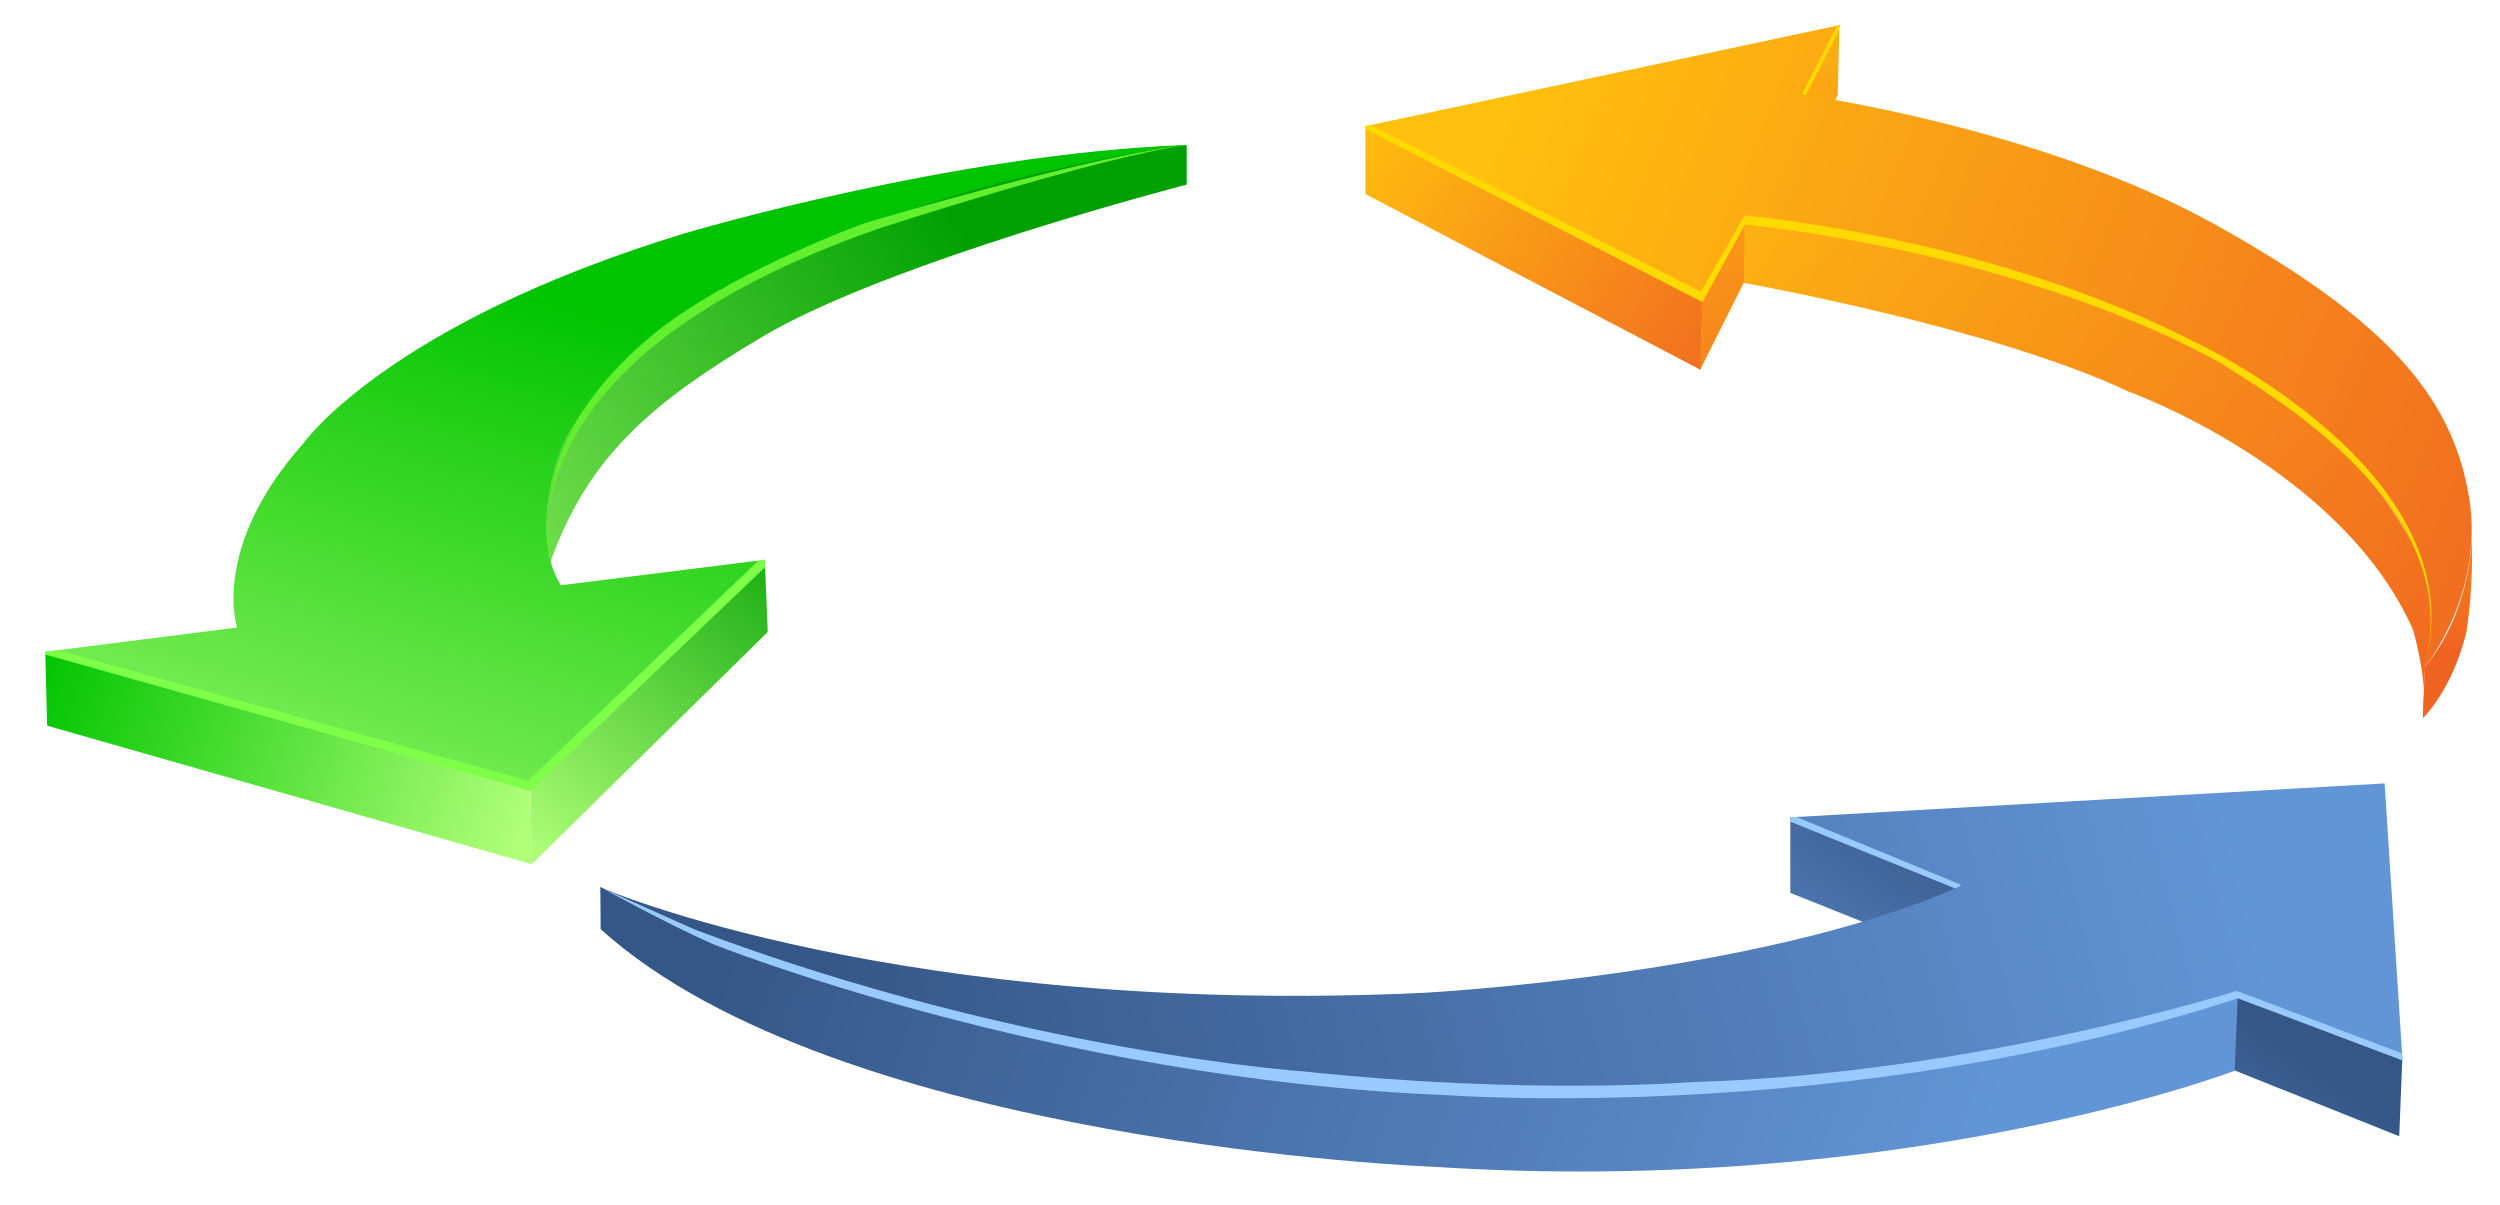 <?xml version="1.0" encoding="utf-8"?>
<!-- Generator: Adobe Illustrator 12.0.1, SVG Export Plug-In . SVG Version: 6.00 Build 51448)  -->
<!DOCTYPE svg PUBLIC "-//W3C//DTD SVG 1.1//EN" "http://www.w3.org/Graphics/SVG/1.1/DTD/svg11.dtd">
<svg  version="1.1" id="Layer_1" xmlns="http://www.w3.org/2000/svg" xmlns:xlink="http://www.w3.org/1999/xlink" width="330" height="159" viewBox="0 0 330 159"
	 overflow="visible" enable-background="new 0 0 330 159" xml:space="preserve">
<g>
	<g>
		<linearGradient id="XMLID_13_" gradientUnits="userSpaceOnUse" x1="106.859" y1="66.178" x2="70.293" y2="113.512">
			<stop  offset="0" style="stop-color:#00A000"/>
			<stop  offset="1" style="stop-color:#B0FF78"/>
		</linearGradient>
		<polygon fill="url(#XMLID_13_)" points="70.187,114.072 101.342,83.424 100.953,73.891 70.021,103.756 		"/>
		<linearGradient id="XMLID_14_" gradientUnits="userSpaceOnUse" x1="4.144" y1="88.368" x2="68.98" y2="110.129">
			<stop  offset="0" style="stop-color:#00C400"/>
			<stop  offset="1" style="stop-color:#B0FF78"/>
		</linearGradient>
		<polygon fill="url(#XMLID_14_)" points="5.972,86.031 6.224,95.789 70.187,114.072 70.021,103.756 		"/>
		<linearGradient id="XMLID_15_" gradientUnits="userSpaceOnUse" x1="127.454" y1="30.01" x2="36.8" y2="93.517">
			<stop  offset="0" style="stop-color:#00A000"/>
			<stop  offset="1" style="stop-color:#B0FF78"/>
		</linearGradient>
		<path fill="url(#XMLID_15_)" d="M156.646,24.365c0,0-39.49,10.209-56.196,20.192c-14.218,8.495-22.719,15.497-27.764,29.54
			c0,0-9.156-21.075,28.569-38.853c24.293-12.563,51.691-16.096,55.392-16.096V24.365z"/>
		<linearGradient id="XMLID_16_" gradientUnits="userSpaceOnUse" x1="84.486" y1="42.48" x2="54.873" y2="136.704">
			<stop  offset="0" style="stop-color:#00C400"/>
			<stop  offset="1" style="stop-color:#B0FF78"/>
		</linearGradient>
		<path fill="url(#XMLID_16_)" d="M74.031,77.256l26.922-3.365l-30.932,29.865L5.972,86.031l25.322-3.197
			c0,0-3.534-10.515,8.75-24.311c0,0,11.104-15.817,50.477-27.764c0,0,35.67-10.601,66.124-11.611c0,0-31.97,3.703-60.234,18.509
			c-18.678,10.77-22.38,21.705-22.38,21.705S69.657,70.077,74.031,77.256z"/>
		<polygon fill="#7EFF48" points="6.964,85.908 5.972,86.031 5.972,86.396 70.032,104.398 100.996,74.866 100.953,73.891 
			100.176,73.946 69.721,103.053 7.626,85.824 		"/>
		<path fill="#62EF2E" d="M72.685,74.097c0,0-7.575-26.243,43.475-43.981c0,0,28.842-9.395,40.485-10.968
			c0,0-9.337,0.581-42.353,10.249c0,0-18.24,6.523-28.52,15.106C74.603,54.007,71.338,63.223,72.685,74.097z"/>
	</g>
	<g>
		<linearGradient id="XMLID_17_" gradientUnits="userSpaceOnUse" x1="254.326" y1="159.922" x2="280.732" y2="123.041">
			<stop  offset="0" style="stop-color:#6295D6"/>
			<stop  offset="1" style="stop-color:#355787"/>
		</linearGradient>
		<polygon fill="url(#XMLID_17_)" points="236.32,107.889 236.32,117.861 316.7,149.986 317.109,139.583 316.234,138.422 
			239.256,108.285 		"/>
		<linearGradient id="XMLID_18_" gradientUnits="userSpaceOnUse" x1="261.062" y1="154.96" x2="102.188" y2="100.392">
			<stop  offset="0" style="stop-color:#6295D6"/>
			<stop  offset="1" style="stop-color:#355787"/>
		</linearGradient>
		<path fill="url(#XMLID_18_)" d="M295.439,130.184l-0.464,11.156c0,0-43.63,16.705-105.833,12.672c0,0-78.494-2.979-109.858-31.363
			c0-3.152-0.051-5.57-0.051-5.57s9.773,4.678,11.009,5.035c0,0,22.732,9.287,35.369,11.854c0,0,24.285,6.028,47.586,8.188
			C173.197,142.156,243.227,147.182,295.439,130.184z"/>
		<linearGradient id="XMLID_19_" gradientUnits="userSpaceOnUse" x1="293.756" y1="104.234" x2="113.099" y2="149.963">
			<stop  offset="0" style="stop-color:#6295D6"/>
			<stop  offset="1" style="stop-color:#355787"/>
		</linearGradient>
		<path fill="url(#XMLID_19_)" d="M258.625,117.031l-22.305-9.143l78.451-4.481l2.338,36.176l-21.67-8.466
			c0,0-42.869,15.887-103.494,12.558c0,0-63.427-1.05-112.485-26.455c0,0,39.247,16.993,108.282,13.841
			C187.742,131.061,232.246,128.783,258.625,117.031z"/>
		<polygon fill="#99CAFF" points="236.32,108.455 236.32,107.889 237.135,107.842 258.861,116.791 258.625,117.031 258.07,117.273 
					"/>
		<polygon fill="#99CAFF" points="317.061,139.043 317.109,139.583 317.088,139.963 295.385,131.776 295.439,131.117 
			295.877,131.029 		"/>
		<path fill="#99CAFF" d="M295.631,131.193c0.07-0.166,0.355-0.092,0.246-0.164c-0.129-0.086-0.75-0.193-0.75-0.193
			s-34.605,10.943-71.657,11.994c0,0-21.701,1.752-51.37-1.4c0,0-37.496-2.57-80.336-18.707L79.46,117.22c0,0,8.536,4.7,14.61,7.388
			c0,0,44.68,17.871,96.752,19.943c0,0,53.115,4.004,104.563-12.774C295.5,131.508,295.5,131.508,295.631,131.193z"/>
	</g>
	<g>
		<linearGradient id="XMLID_20_" gradientUnits="userSpaceOnUse" x1="179.045" y1="15.158" x2="230.675" y2="53.457">
			<stop  offset="0" style="stop-color:#FFC00E"/>
			<stop  offset="1" style="stop-color:#F06422"/>
		</linearGradient>
		<polygon fill="url(#XMLID_20_)" points="180.23,16.655 180.23,25.611 224.502,48.832 224.755,39.492 		"/>
		<linearGradient id="XMLID_21_" gradientUnits="userSpaceOnUse" x1="223.438" y1="-5.233" x2="248.323" y2="71.363">
			<stop  offset="0" style="stop-color:#FFC00E"/>
			<stop  offset="1" style="stop-color:#F06422"/>
		</linearGradient>
		<polygon fill="url(#XMLID_21_)" points="242.804,3.299 242.588,3.343 224.662,39.492 224.409,48.832 242.582,12.573 		"/>
		<linearGradient id="XMLID_22_" gradientUnits="userSpaceOnUse" x1="218.428" y1="7.146" x2="327.989" y2="94.891">
			<stop  offset="0" style="stop-color:#FFC00E"/>
			<stop  offset="1" style="stop-color:#F06422"/>
		</linearGradient>
		<path fill="url(#XMLID_22_)" d="M230.281,29.033l-0.063,8.315c0,0,32.705,5.821,50.763,14.344c0,0,28.155,10.095,37.577,31.521
			c2.131,7.963,1.297,11.556,1.297,11.556l0.26-6.776c0,0,5.398-14.988-13.77-30.948C306.346,57.044,285.355,34.977,230.281,29.033z
			"/>
		<linearGradient id="XMLID_23_" gradientUnits="userSpaceOnUse" x1="338.873" y1="40.025" x2="322.968" y2="85.578">
			<stop  offset="0" style="stop-color:#FFC00E"/>
			<stop  offset="1" style="stop-color:#F06422"/>
		</linearGradient>
		<path fill="url(#XMLID_23_)" d="M326.236,71.169c0,0-0.021,9.491-6.121,16.823c-0.435,7.896-0.26,6.776-0.26,6.776
			s3.87-3.71,5.711-11.345C326.637,76.201,326.236,71.169,326.236,71.169z"/>
		<linearGradient id="XMLID_24_" gradientUnits="userSpaceOnUse" x1="200.078" y1="12.351" x2="345.514" y2="71.818">
			<stop  offset="0" style="stop-color:#FFC00E"/>
			<stop  offset="1" style="stop-color:#F06422"/>
		</linearGradient>
		<path fill="url(#XMLID_24_)" d="M180.23,16.655l62.664-13.356l-4.715,9.232c0,0,31.037,4.323,53.822,16.895
			c22.789,12.572,31.768,22.796,33.931,36.331c2.017,12.645-5.817,22.235-5.817,22.235s2.355-7.824-2.945-18.381
			c-3.448-6.603-13.039-16.278-27.426-23.429c0,0-25.365-13.559-59.463-17.149l-5.526,10.459L180.23,16.655z"/>
		<polygon fill="#FFDA00" points="180.883,16.511 180.232,16.614 180.232,17.038 224.719,39.876 230.346,29.612 230.288,28.445 
			224.525,38.492 		"/>
		<path fill="#FFDA00" d="M230.288,28.445c0,0,32.53,2.805,59.677,16.828c0,0,37.24,17.384,30.063,42.622
			c5.83-21.087-21.09-36.117-26.475-39.708c0,0-22.77-13.91-63.207-18.574L230.288,28.445z"/>
		<polygon fill="#FFDA00" points="242.508,3.388 242.822,3.324 242.804,3.874 238.385,12.558 238.113,12.518 237.84,12.432 		"/>
	</g>
</g>
</svg>
